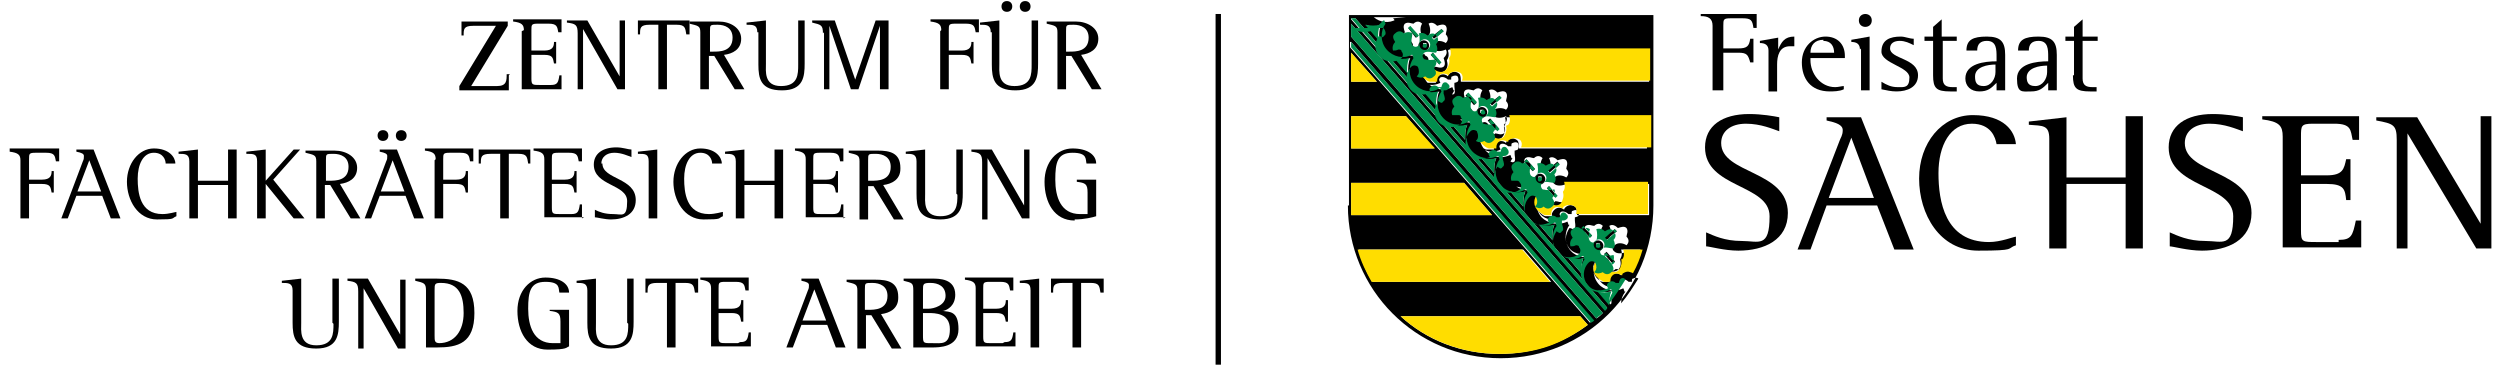 <svg xmlns="http://www.w3.org/2000/svg" id="Ebene_1" viewBox="0 0 232.4 34"><defs><style>      .st0 {        fill: none;      }      .st1 {        fill: #fd0;      }      .st2 {        fill: #008e4d;      }    </style></defs><path class="st0" d="M41,26.3c-.6,0-.6,0-.6.7v4.2c0,.5,0,.7.5.7,1.5,0,2.3-.8,2.3-2.8s-.4-2.8-2.1-2.8Z"></path><path class="st0" d="M86.3,29.1h-.5v2c0,.7,0,.8.8.8s1.6-.3,1.6-1.3-1.4-1.5-2-1.5Z"></path><path class="st0" d="M87.9,27.5c0-1-.6-1.2-1.4-1.2s-.7,0-.7.7v1.7h.5c.5,0,1.6,0,1.6-1.2Z"></path><polygon class="st0" points="35.4 17.8 37.5 17.8 36.5 14.9 35.4 17.8"></polygon><path class="st0" d="M82.8,15.5c0-.9-.7-1.2-1.4-1.2s-.7,0-.7.6v1.9h.3c.7,0,1.8,0,1.8-1.3Z"></path><path class="st0" d="M82.5,27.5c0-.9-.7-1.2-1.4-1.2s-.7,0-.7.6v1.9h.3c.7,0,1.8,0,1.8-1.3Z"></path><polygon class="st0" points="74.6 29.8 76.8 29.8 75.7 26.9 74.6 29.8"></polygon><path class="st0" d="M183.6,7.2c0,.5.3.9.8.9s1.1-.8,1.1-1.3v-.6c-.7,0-1.9.2-1.9,1.1Z"></path><path class="st0" d="M170.6,5c0-.6-.4-1.1-1-1.1s-1.1.5-1.2,1.2h2.2Z"></path><path class="st0" d="M68.1,3.5c0-.9-.7-1.2-1.4-1.2s-.7,0-.7.6v1.9h.3c.7,0,1.8,0,1.8-1.3Z"></path><path class="st0" d="M101.2,3.5c0-.9-.7-1.2-1.4-1.2s-.7,0-.7.6v1.9h.3c.7,0,1.8,0,1.8-1.3Z"></path><polygon class="st0" points="7.2 17.8 9.4 17.8 8.3 14.9 7.2 17.8"></polygon><path class="st0" d="M32.3,15.5c0-.9-.7-1.2-1.4-1.2s-.7,0-.7.6v1.9h.3c.7,0,1.8,0,1.8-1.3Z"></path><polygon class="st0" points="170 18.4 174.3 18.4 172.2 12.8 170 18.4"></polygon><path class="st0" d="M190.4,6.7v-.6c-.7,0-1.9.2-1.9,1.1s.3.9.8.9,1.1-.8,1.1-1.3Z"></path><path d="M159.2,2.5v5.9h1v-3.5h1.4c.8,0,.9.2,1.1.9h.3v-2.2h-.3c-.1.7-.3.9-1.1.9h-1.4v-2.1c0-.6,0-.7.7-.7h1.1c.8,0,.9.2,1,.9h.3v-1.3h-5.2v.2c.7,0,1.1.2,1.1.9Z"></path><path d="M165.3,4.7h0v-1.2l-1.7.3v.2c.5,0,.8.2.8.7v3.8h.8v-2.5c0-.8.2-1.7,1.2-1.7s.2,0,.4,0v-.9s0,0,0,0c-.9,0-1.2.5-1.5,1.2Z"></path><path d="M170,8.5c.4,0,1,0,1.4-.2v-.3c-.2,0-.5.1-.8.1-1.4,0-2.3-1.3-2.3-2.5v-.2h3.2v-.2c0-1.1-.7-1.8-1.8-1.8s-2.2.9-2.2,2.4.8,2.7,2.6,2.7ZM169.5,3.8c.7,0,1,.5,1,1.1h0c0,0-2.2,0-2.2,0,0-.7.4-1.2,1.2-1.2Z"></path><path d="M173,4.5v3.9h.8V3.4l-1.7.3v.2c.5,0,.8.2.8.7Z"></path><path d="M175.7,4.5c0-.5.4-.7.9-.7s.9.2,1.3.4v-.6c-.4,0-.8-.2-1.2-.2-1,0-1.8.3-1.8,1.4s2.6,1.4,2.6,2.4-.5.9-1.1.9-1-.2-1.5-.5v.7c.5.1.9.2,1.4.2,1,0,2-.4,2-1.5,0-1.6-2.6-1.5-2.6-2.5Z"></path><path d="M179.7,7c0,1.2.3,1.5,1.6,1.5s.4,0,.6,0v-.4c-.1,0-.3,0-.4,0-.6,0-.9-.2-.9-.8v-3.5h1.3v-.4h-1.4v-1.6l-.8.7v.9h-.8v.4h.8v3.2Z"></path><path d="M182.7,7.3c0,.7.5,1.2,1.3,1.2s1.1-.3,1.6-.8v.7h.8v-3.3c0-1.2-.4-1.7-1.7-1.7s-1.9.3-1.9,1.3h1c0-.6.3-.9.9-.9.9,0,.9.8.9,1.5v.4c-1.1,0-2.9.2-2.9,1.6ZM185.5,6.7c0,.6-.4,1.3-1.1,1.3s-.8-.4-.8-.9c0-.9,1.2-1.1,1.9-1.1v.6Z"></path><path d="M190.4,7.7v.7h.8v-3.3c0-1.2-.4-1.7-1.7-1.7s-1.9.3-1.9,1.3h1c0-.6.3-.9.9-.9.9,0,.9.8.9,1.5v.4c-1.1,0-2.9.2-2.9,1.6s.5,1.2,1.3,1.2,1.1-.3,1.6-.8ZM188.4,7.2c0-.9,1.2-1.1,1.9-1.1v.6c0,.6-.4,1.3-1.1,1.3s-.8-.4-.8-.9Z"></path><path d="M192.7,7c0,1.2.3,1.5,1.6,1.5s.4,0,.6,0v-.4c-.1,0-.3,0-.4,0-.6,0-.9-.2-.9-.8v-3.5h1.4v-.4h-1.4v-1.6l-.8.7v.9h-.8v.4h.8v3.2Z"></path><path d="M160,13.3c0-1.1.9-1.8,2.3-1.8s2.5.5,3.1.7v-1.3c-.5-.1-1.6-.3-2.8-.3-2.5,0-4.1,1.1-4.1,3.1,0,3.8,6,3.4,6,6.4s-1,2.3-2.6,2.3-2.6-.5-3.3-.8v1.3c.3,0,1.7.4,3,.4,2.4,0,4.6-1,4.6-3.5,0-4-6.2-3.6-6.2-6.5Z"></path><path d="M169.8,10.9v.3c.9.2,1.5.4,1.5.9s-.2.7-.3,1l-3.9,10.1h1.2l1.5-4.1h4.7l1.6,4.1h1.8l-4.9-12.3h-3.2ZM170,18.4l2.1-5.6,2.1,5.6h-4.3Z"></path><path d="M183.3,11.5c1.8,0,2.2,1.3,2.3,1.9h1.8c-.1-1.2-1.1-2.7-4-2.7s-5,2.6-5,5.9,1.9,6.7,5.5,6.7,2.6-.2,3.5-.5v-.8c-.2,0-1.4.5-2.5.5-4.1,0-4.7-3.8-4.7-6.4s1.1-4.6,3.1-4.6Z"></path><path d="M197.6,16.5h-5.5v-5.6l-3.5.4v.3c1.3.1,1.9,0,1.9,1.3v10.2h1.6v-6h5.5v6h1.6v-12.3h-1.6v5.6Z"></path><path d="M203.1,13.3c0-1.1.9-1.8,2.3-1.8s2.5.5,3.1.7v-1.3c-.5-.1-1.6-.3-2.8-.3-2.5,0-4.1,1.1-4.1,3.1,0,3.8,6,3.4,6,6.4s-1,2.3-2.6,2.3-2.6-.5-3.3-.8v1.3c.3,0,1.7.4,3,.4,2.4,0,4.6-1,4.6-3.5,0-4-6.2-3.6-6.2-6.5Z"></path><path d="M217.4,22.5h-2c-1.4,0-1.5,0-1.5-1.1v-4.3h2.4c1.6,0,1.7.5,1.8,1.5h.4v-3.8h-.4c-.2.9-.3,1.5-1.8,1.5h-2.4v-3.6c0-1,0-1.2,1.1-1.2h2c1.6,0,1.5.6,1.7,1.5h.6v-2.2h-9v.3c1.6.2,1.9.6,1.9,1.6v10.3h7.3v-2.5c.1,0-.5,0-.5,0-.3,1.4-.4,1.8-1.6,1.8Z"></path><path d="M230.6,10.9v9.9h0l-5.9-9.9h-3.8v.3c1.6.3,1.9.4,1.9,1.8v10.1h1v-10.7h0l6.4,10.7h1.4v-12.3h-1Z"></path><path d="M173.4,2.5c.3,0,.6-.2.6-.6s-.3-.6-.6-.6-.6.2-.6.6.3.6.6.6Z"></path><path d="M125.3,19.1c0,7.8,6.3,14.2,14.2,14.2s14.2-6.3,14.2-14.2V1.4h-28.3v17.7ZM127.6,26.2c-.6-.9-1-1.9-1.3-3h15.3l2.6,3h-16.6ZM139.4,32.9c-3.6,0-6.8-1.3-9.2-3.5h16.7l.7.8c-2.3,1.7-5.1,2.7-8.2,2.7ZM149.7,28.3h0c0,0-1.1-1.3-1.1-1.3.4.2.9.2,1.4,0-.2.4-.2.8-.2,1.2ZM151.7,25.4c-.3-.3-.7-.3-.9,0,0,0-.1.1-.1.2-.2-.2-.6-.3-.9,0-.2.2-.3.4-.2.6,0,0,0,0,0,0h-.6c-.2,0-.4-.2-.6-.4-.4-.5-.4-1.2,0-1.6,0,0,.2,0,.2,0,0,0,0,0,0,.1,0,.2-.1.4-.3.5h0c.3.4.8.5,1.1.3.3.2.7.2,1,0,.3-.3.3-.6.2-1,.2-.3.2-.6.1-.9h1.8c-.2.8-.5,1.5-.9,2.2ZM153.3,19.1c0,.3,0,.6,0,.9h-6.7c0-.2,0-.5-.1-.7-.3-.3-.7-.3-1,0,0,0-.1.1-.1.2-.2-.2-.6-.3-.9,0-.2.2-.3.4-.2.6,0,0,0,0,0,0h-.6c-.2,0-.4-.2-.6-.4-.4-.5-.4-1.2,0-1.6,0,0,.2,0,.2,0,0,0,0,0,0,.1,0,.2-.1.4-.3.5h0c.3.4.8.5,1.2.3.3.2.7.2,1,0,.3-.3.3-.6.2-1,.2-.3.2-.6.1-.9h7.8v2.1ZM153.3,13.8h-12.1c0-.2,0-.5-.1-.7-.3-.3-.7-.3-1,0,0,0-.1.1-.1.2-.2-.2-.6-.3-.9,0-.2.2-.3.4-.2.6,0,0,0,0,0,0h-.7c-.2,0-.4-.2-.6-.4-.4-.5-.4-1.2,0-1.6,0,0,.2,0,.2,0,0,0,0,0,0,.1,0,.2-.1.4-.3.5h0c.3.4.8.5,1.1.3.3.2.7.2,1,0,.3-.3.3-.6.2-1,.2-.3.2-.6.1-.9h13.2v3ZM134.7,4.6h18.6v3h-17.5c0-.2,0-.5-.1-.7-.3-.3-.7-.3-1,0,0,0-.1.1-.1.2-.2-.2-.6-.3-.9,0-.2.2-.3.4-.2.6,0,0,0,0,0,0h-.7c-.2,0-.4-.2-.6-.4-.4-.5-.4-1.2,0-1.6,0,0,.2,0,.2,0,0,0,0,0,0,.1,0,.2-.1.4-.3.5h0c.3.4.8.5,1.2.3.3.2.7.2,1,0,.3-.3.3-.6.2-1,.2-.3.2-.6.1-.9ZM129.5,1.7c.3.3.3.6.1.7-.2.2-.3,0-.5,0-.4.6-.5,1.3,0,1.9.5.6,1.5.7,2.1.2.2-.2.2-.4,0-.6,0-.1-.2-.2-.3-.2-.2,0-.3,0-.5.1-.2-.3,0-.6.2-.8-.1-.3-.2-.6,0-.8.3-.2.6,0,.8,0,.2-.2.5-.3.8,0-.2.3-.2.8,0,1.1.1.2.4.3.6,0,.2-.2.2-.7,0-1.1.3-.2.6,0,.8.2.3-.1.6-.2.8,0,.2.3,0,.6,0,.8.2.2.3.5,0,.8-.3-.2-.8-.3-1.1,0-.2.1-.3.4,0,.6.2.2.7.2,1.1,0,.2.3,0,.6-.2.8.1.3.2.6,0,.8-.3.2-.6,0-.8,0-.2.2-.5.3-.8,0,0-.1.1-.3.2-.5,0-.1,0-.3-.1-.4-.2-.2-.4-.2-.6,0-.6.5-.6,1.5-.1,2.1.5.6,1.3.6,1.9.3-.1-.2-.2-.3,0-.5.2-.1.5,0,.7.2h.3c0-.2,0-.3.1-.3.2-.1.4-.1.5,0,.1.2.1.4,0,.5,0,0-.2.1-.3.1v.3c0,.2.1.5,0,.7-.2.2-.3,0-.5,0-.4.6-.5,1.3,0,1.9.5.6,1.5.7,2.1.2.2-.2.2-.4,0-.6,0-.1-.2-.2-.3-.2s-.3,0-.5,0c-.2-.3,0-.6.2-.8-.1-.3-.2-.6,0-.8.3-.2.6,0,.8,0,.2-.2.5-.3.8,0-.2.3-.3.8,0,1.1.1.2.4.3.6,0,.2-.2.2-.7,0-1.1.3-.2.6,0,.8.2.3-.1.6-.2.8,0,.2.3,0,.6,0,.8.2.2.3.5,0,.8-.3-.2-.8-.2-1.1,0-.2.1-.3.4,0,.6.2.2.7.2,1.1,0,.2.3,0,.6-.2.8.1.3.2.6,0,.8-.3.2-.6,0-.8,0-.2.2-.5.3-.8,0,0-.1.1-.3.2-.5,0-.1,0-.3-.1-.4-.2-.2-.4-.2-.6,0-.6.5-.6,1.5-.1,2.1.5.6,1.3.6,1.9.3-.1-.2-.2-.3,0-.5.2-.1.5,0,.7.2h.3c0-.2,0-.3.1-.3.2-.1.4-.1.5,0,.1.2.1.4,0,.6,0,0-.2.1-.3.1v.3c0,.2.1.5,0,.7-.2.2-.3,0-.5,0-.4.6-.5,1.3,0,1.9.5.6,1.5.7,2.1.2.2-.2.2-.4,0-.6,0-.1-.2-.2-.3-.2-.2,0-.3,0-.5,0-.2-.3,0-.6.2-.8-.1-.3-.2-.6,0-.8.3-.2.6,0,.8,0,.2-.2.5-.3.8,0-.2.3-.3.8,0,1.1.1.2.4.3.6,0,.2-.2.2-.7,0-1.1.3-.2.6,0,.8.2.3-.1.6-.2.8,0,.2.3,0,.6,0,.8.2.2.3.5,0,.8-.3-.2-.8-.3-1.1,0-.2.1-.3.4,0,.6.2.2.7.2,1.1,0,.2.3,0,.6-.2.8.1.3.2.6,0,.8-.3.2-.6,0-.8,0-.2.2-.5.3-.8,0,0-.1.1-.3.2-.5,0-.1,0-.3-.1-.4-.2-.2-.4-.2-.6,0-.6.5-.6,1.5-.1,2.1.5.6,1.3.6,1.9.3-.1-.2-.2-.3,0-.5.2-.1.5,0,.7.2h.3c0-.2,0-.3.1-.3.2-.1.4-.1.5,0,.1.2.1.4,0,.5,0,0-.2.1-.3.1v.3c0,.2.1.5,0,.7-.2.2-.3,0-.5,0-.4.6-.5,1.3,0,1.9.5.6,1.5.7,2.1.2.2-.2.2-.4,0-.6,0,0-.2-.2-.3-.2-.2,0-.3,0-.5.1-.2-.3,0-.6.2-.8-.1-.3-.2-.6,0-.8.3-.2.6,0,.8,0,.2-.2.5-.3.8,0-.2.3-.3.8,0,1.1.1.2.4.3.6,0,.2-.2.2-.7,0-1.1.3-.2.6,0,.8.2.3-.1.6-.2.8,0,.2.3,0,.6,0,.8.2.2.3.5,0,.8-.3-.2-.8-.3-1.1,0-.2.1-.3.4,0,.6.2.2.7.2,1.1,0,.2.3,0,.6-.2.8.1.3.2.6,0,.8-.3.2-.6,0-.8,0-.2.2-.5.3-.8,0,0-.1.1-.3.2-.5,0-.1,0-.3-.1-.4-.2-.2-.4-.2-.6,0-.6.5-.6,1.5-.1,2.1.5.6,1.3.6,1.9.3-.1-.2-.2-.3,0-.5.2-.1.5,0,.7.2h.3c0-.2,0-.3.1-.3.2-.1.4-.1.5,0,0,0,0,0,0,0-.5.8-1,1.6-1.6,2.3,0-.4.1-.7.4-1.1h-.1c0-.1-.1-.3-.1-.3-.8.4-1.8.2-2.3-.4-.6-.7-.6-1.7-.1-2.4h-.1c0-.1-.1-.3-.1-.3-.8.4-1.8.2-2.3-.4-.6-.7-.6-1.7-.1-2.4h-.1c0-.1-.1-.3-.1-.3-.8.4-1.8.2-2.4-.4-.6-.7-.6-1.7-.1-2.4h-.1c0-.1-.1-.3-.1-.3-.8.4-1.8.2-2.3-.4-.6-.7-.6-1.7-.1-2.4h-.1c0-.1-.1-.3-.1-.3-.8.4-1.8.2-2.4-.5-.6-.7-.6-1.7-.1-2.4h-.1c0-.1-.1-.3-.1-.3-.8.4-1.8.2-2.4-.4-.6-.7-.6-1.7-.1-2.4h-.1c0-.1-.1-.3-.1-.3-.8.4-1.8.2-2.3-.4-.6-.7-.6-1.7-.1-2.4h-.1c0-.1-.1-.3-.1-.3-.8.4-1.8.2-2.3-.5-.6-.7-.6-1.7-.1-2.4h-.1c0-.1-.1-.3-.1-.3-.7.4-1.5.3-2.1-.2h3ZM147,25.4l-1.2-1.4c.4.2.9.2,1.4,0-.2.4-.2.9-.2,1.4ZM144.3,22.3l-1.2-1.4c.4.2.9.2,1.4,0-.2.4-.2.9-.2,1.4ZM141.6,19.2l-1.2-1.4c.4.2.9.2,1.4,0-.2.4-.2.9-.2,1.4ZM138.9,16.1l-1.2-1.4c.4.2.9.2,1.4,0-.2.4-.2.9-.2,1.4ZM136.2,13l-1.2-1.4c.4.2.9.2,1.4,0-.2.4-.2.9-.2,1.4ZM133.6,9.9l-1.2-1.4c.4.2.9.2,1.4,0-.2.4-.2.9-.2,1.4ZM130.9,6.8l-1.2-1.4c.4.2.9.2,1.4,0-.2.4-.2.9-.2,1.4ZM128.2,3.7l-1.2-1.4c.4.2.9.2,1.4,0-.2.4-.2.9-.2,1.4ZM125.6,1.7h.4l16.1,18.5,7.3,8.4c0,0-.2.2-.2.2L125.6,1.8h0ZM125.6,2.2l23.4,26.9c-.2.2-.4.4-.6.5L125.6,3.4v-1.2ZM125.6,3.9l22.5,25.9c0,0-.2.1-.3.2l-22.3-25.6v-.5ZM125.6,4.9l2.4,2.7h-2.4v-2.7ZM125.6,10.8h5.1l2.6,3h-7.7v-3ZM125.6,17h10.5l2.6,3h-13.1c0-.3,0-.6,0-.9v-2.1Z"></path><polygon points="134.2 2.9 134 2.7 133.1 3.4 133.3 3.6 134.2 2.9"></polygon><rect x="138.7" y="11" width=".3" height="1.2" transform="translate(26.4 93.9) rotate(-41)"></rect><path d="M143.5,17c.2-.2.2-.5,0-.7-.2-.2-.5-.2-.7,0-.2.2-.2.5,0,.7.2.2.5.2.7,0ZM143,16.4c.1,0,.3,0,.3,0,0,.1,0,.3,0,.3-.1,0-.2,0-.3,0,0-.1,0-.2,0-.3Z"></path><path d="M138.1,10.8c.2-.2.2-.5,0-.7-.2-.2-.5-.2-.7,0-.2.2-.2.5,0,.7.2.2.5.2.7,0ZM137.6,10.2c0,0,.2,0,.3,0,0,0,0,.3,0,.3,0,0-.2,0-.3,0,0-.1,0-.3,0-.3Z"></path><rect x="142" y="14.8" width=".3" height="1.2" transform="translate(24.8 97) rotate(-41)"></rect><polygon points="139.5 9.1 139.4 8.9 138.5 9.6 138.7 9.8 139.5 9.1"></polygon><polygon points="131.8 3.4 131.1 2.5 130.9 2.6 131.6 3.5 131.8 3.4"></polygon><path d="M132.7,4.6c.2-.2.2-.5,0-.7-.2-.2-.5-.2-.7,0-.2.2-.2.5,0,.7.2.2.5.2.7,0ZM132.3,4c0,0,.3,0,.3,0,0,.1,0,.2,0,.3,0,0-.3,0-.3,0,0,0,0-.2,0-.3Z"></path><rect x="136.6" y="8.6" width=".3" height="1.2" transform="translate(27.5 92) rotate(-41)"></rect><polygon points="133.9 5.8 133.2 4.9 133 5.1 133.8 6 133.9 5.8"></polygon><polygon points="144.7 18.2 144 17.3 143.8 17.5 144.5 18.3 144.7 18.2"></polygon><path d="M148.9,23.2c.2-.2.2-.5,0-.7-.2-.2-.5-.2-.7,0-.2.2-.2.5,0,.7.2.2.5.2.7,0ZM148.4,22.6c.1,0,.2,0,.3,0,0,.1,0,.2,0,.3,0,0-.2,0-.3,0,0,0,0-.3,0-.3Z"></path><polygon points="150.3 21.5 150.1 21.3 149.3 22 149.4 22.2 150.3 21.5"></polygon><polygon points="148 21.9 147.2 21.1 147 21.2 147.8 22.1 148 21.9"></polygon><rect x="149.5" y="23.4" width=".3" height="1.2" transform="translate(20.8 103.8) rotate(-40.9)"></rect><rect x="143.8" y="15.4" width="1.2" height=".3" transform="translate(24.8 97.9) rotate(-40.7)"></rect><path class="st1" d="M130.2,29.4c2.4,2.2,5.7,3.5,9.2,3.5s5.9-1,8.2-2.7l-.7-.8h-16.7Z"></path><path class="st1" d="M150.7,24.1c.1.3,0,.7-.2,1-.3.3-.7.2-1,0-.4.2-.9.1-1.1-.2h0c.2-.3.2-.4.3-.6,0,0,0,0,0-.1,0,0-.1,0-.2,0-.5.4-.5,1.2,0,1.6.2.2.4.3.6.4h.6s0,0,0,0c0-.2,0-.4.2-.6.3-.3.7-.1.9,0,0,0,0-.2.1-.2.3-.2.6-.2.9,0,.4-.7.7-1.5.9-2.2h-1.8c.1.3.1.7-.1.9Z"></path><path class="st1" d="M145.3,17.9c.1.3,0,.7-.2,1-.3.3-.7.2-1,0-.4.2-.9.1-1.2-.2h0c.2-.3.2-.4.3-.6,0,0,0,0,0-.1,0,0-.1,0-.2,0-.5.4-.5,1.2,0,1.6.2.2.4.3.6.4h.6s0,0,0,0c0-.2,0-.4.2-.6.3-.3.7-.1.9,0,0,0,0-.2.1-.2.3-.2.7-.2,1,0,.2.2.2.5.1.7h6.7c0-.3,0-.6,0-.9v-2.1h-7.8c.1.3.1.7-.1.9Z"></path><path class="st1" d="M141.5,23.2h-15.3c.3,1.1.8,2.1,1.3,3h16.6l-2.6-3Z"></path><path class="st1" d="M140,11.7c.1.3,0,.7-.2,1-.3.3-.7.2-1,0-.4.2-.9.1-1.1-.2h0c.2-.3.2-.4.3-.6,0,0,0,0,0-.1,0,0-.1,0-.2,0-.5.4-.5,1.2,0,1.6.2.2.3.3.6.4h.7s0,0,0,0c0-.2,0-.4.2-.6.3-.3.7-.1.9,0,0,0,0-.2.1-.2.3-.2.7-.2,1,0,.2.2.2.5.1.7h12.1v-3h-13.2c.1.3.1.7-.1.9Z"></path><polygon class="st1" points="125.6 4.9 125.6 7.6 128 7.6 125.6 4.9"></polygon><polygon class="st1" points="130.7 10.8 125.6 10.8 125.6 13.8 133.4 13.8 130.7 10.8"></polygon><path class="st1" d="M134.4,6.5c-.3.3-.7.2-1,0-.4.2-.9.1-1.2-.2h0c.2-.3.2-.4.3-.6,0,0,0,0,0-.1,0,0-.1,0-.2,0-.5.4-.5,1.2,0,1.6.2.2.3.3.6.4h.7s0,0,0,0c0-.2,0-.4.2-.6.3-.3.7-.1.9,0,0,0,0-.2.1-.2.3-.2.7-.2,1,0,.2.2.2.5.1.7h17.5v-3h-18.6c.1.3.1.7-.1.9.1.3,0,.7-.2,1Z"></path><path class="st1" d="M138.7,20l-2.6-3h-10.5v2.1c0,.3,0,.6,0,.9h13.1Z"></path><path class="st2" d="M138,10.6c.1,0,.1-.2,0-.3,0-.1-.2-.1-.3,0,0,0-.1.2,0,.3,0,0,.2.1.3,0Z"></path><path class="st2" d="M126.9,2.3l1.2,1.4c0-.5,0-1,.2-1.4-.4.1-.9.1-1.4,0Z"></path><path class="st2" d="M149.4,28.6l-7.3-8.4L126,1.7h-.4s23.6,27.2,23.6,27.2c0,0,.2-.2.2-.2Z"></path><path class="st2" d="M143.3,16.8c0,0,.1-.2,0-.3,0,0-.2-.1-.3,0,0,0-.1.2,0,.3,0,.1.2.1.3,0Z"></path><path class="st2" d="M149,29.1L125.6,2.2v1.2l22.8,26.2c.2-.2.4-.3.6-.5Z"></path><path class="st2" d="M145.8,24l1.2,1.4c0-.5,0-1,.2-1.4-.4.1-.9.1-1.4,0Z"></path><path class="st2" d="M148.2,29.8L125.6,3.9v.5l22.3,25.6c0,0,.2-.1.3-.2Z"></path><path class="st2" d="M132.3,8.5l1.2,1.4c0-.5,0-1,.2-1.4-.4.1-.9.1-1.4,0Z"></path><path class="st2" d="M140.4,17.8l1.2,1.4c0-.5,0-1,.2-1.4-.4.1-.9.1-1.4,0Z"></path><path class="st2" d="M128.6,1.9h.1c0,.1.1.3.1.3-.5.7-.5,1.7.1,2.4.6.7,1.6.9,2.3.5h.1c0,.1.1.3.1.3-.5.7-.5,1.7.1,2.4.6.7,1.6.9,2.3.4h.1c0,.1.1.3.1.3-.5.7-.5,1.7.1,2.4.6.7,1.6.9,2.4.4h.1c0,.1.1.3.1.3-.5.7-.5,1.7.1,2.4.6.7,1.6.9,2.4.5h.1c0,.1.1.3.1.3-.5.7-.5,1.7.1,2.4.6.7,1.6.9,2.3.4h.1c0,.1.1.3.1.3-.5.7-.5,1.7.1,2.4.6.7,1.6.9,2.4.4h.1c0,.1.1.3.1.3-.5.7-.5,1.7.1,2.4.6.7,1.6.9,2.3.4h.1c0,.1.1.3.1.3-.5.7-.5,1.7.1,2.4.6.7,1.6.9,2.3.4h.1c0,.1.1.3.1.3-.2.3-.3.7-.4,1.1.6-.7,1.1-1.5,1.6-2.3,0,0,0,0,0,0-.1-.2-.4-.2-.5,0,0,0-.1.2-.1.3h-.3c-.2-.2-.5-.2-.7,0-.2.2-.1.3,0,.5-.7.3-1.4.3-1.9-.3-.5-.6-.5-1.5.1-2.1.2-.2.5-.1.6,0,0,0,.1.2.1.4,0,.2,0,.3-.2.5.3.2.6.1.8,0,.2.2.5.3.8,0,.3-.2.2-.5,0-.8.2-.2.3-.5.2-.8-.3.1-.8.1-1.1,0-.2-.2-.2-.4,0-.6.3-.2.8,0,1.1,0,.2-.3.1-.6,0-.8.2-.2.3-.5,0-.8-.2-.3-.5-.2-.8,0-.2-.2-.5-.3-.8-.2.1.3.1.8,0,1.1-.2.2-.4.2-.6,0-.2-.3-.1-.8,0-1.1-.3-.2-.6-.1-.8,0-.2-.2-.5-.3-.8,0-.3.2-.2.5,0,.8-.2.2-.3.5-.2.8.2,0,.3,0,.5-.1.1,0,.3,0,.3.2.2.2.1.5,0,.6-.6.5-1.6.4-2.1-.2-.5-.6-.4-1.3,0-1.9.2.1.3.3.5,0,.2-.1.1-.4,0-.7v-.3c.2,0,.3,0,.4-.1.2-.1.2-.4,0-.5-.1-.2-.4-.2-.5,0,0,0-.1.2-.1.3h-.3c-.2-.2-.5-.2-.7,0-.2.2-.1.3,0,.5-.7.3-1.4.3-1.9-.3-.5-.6-.5-1.5.1-2.1.2-.2.5-.1.6,0,0,.1.1.2.1.4,0,.2,0,.3-.2.5.3.2.6.2.8,0,.2.2.5.3.8,0,.3-.2.2-.5,0-.8.2-.2.3-.5.2-.8-.3.1-.8.1-1.1,0-.2-.2-.2-.5,0-.6.3-.2.8,0,1.1,0,.2-.3.1-.6,0-.8.2-.2.3-.5,0-.8-.2-.3-.5-.2-.8,0-.2-.2-.5-.3-.8-.2.1.3.1.8,0,1.1-.2.2-.4.2-.6,0-.2-.3,0-.8,0-1.1-.3-.2-.6-.1-.8,0-.2-.2-.5-.3-.8,0-.3.2-.2.5,0,.8-.2.2-.3.5-.2.8.1,0,.3,0,.5,0,.1,0,.2,0,.3.2.2.2.1.5,0,.6-.6.5-1.6.4-2.1-.2-.5-.6-.4-1.3,0-1.9.2.1.3.3.5,0,.2-.1.1-.4,0-.7v-.3c.2,0,.3,0,.4-.1.2-.1.2-.4,0-.6-.1-.2-.4-.2-.5,0,0,0-.1.2-.1.3h-.3c-.2-.2-.5-.2-.7,0-.2.2-.1.3,0,.5-.7.3-1.4.3-1.9-.3-.5-.6-.5-1.5.1-2.1.2-.2.5-.1.6,0,0,.1.1.2.1.4,0,.2,0,.3-.2.5.3.2.6.1.8,0,.2.2.5.3.8,0,.3-.2.2-.5,0-.8.2-.2.3-.5.2-.8-.3.1-.8.1-1.1,0-.2-.2-.2-.4,0-.6.3-.2.8,0,1.1,0,.2-.3.1-.6,0-.8.2-.2.3-.5,0-.8-.2-.3-.5-.2-.8,0-.2-.2-.5-.3-.8-.2.1.3.1.8,0,1.1-.2.2-.4.2-.6,0-.2-.3,0-.8,0-1.1-.3-.2-.6-.1-.8,0-.2-.2-.5-.3-.8,0-.3.2-.2.5,0,.8-.2.2-.3.5-.2.8.2,0,.3,0,.5,0s.3,0,.3.2c.2.2.1.5,0,.6-.6.5-1.6.4-2.1-.2-.5-.6-.4-1.3,0-1.9.2.1.3.3.5,0,.2-.1.1-.4,0-.7v-.3c.2,0,.3,0,.4-.1.2-.1.2-.4,0-.5-.1-.2-.4-.2-.5,0,0,0-.1.2-.1.3h-.3c-.2-.2-.5-.2-.7,0-.2.2-.1.3,0,.5-.7.3-1.4.3-1.9-.3-.5-.6-.5-1.5.1-2.1.2-.2.5-.1.6,0,0,0,.1.2.1.4,0,.2,0,.3-.2.5.3.2.6.1.8,0,.2.2.5.3.8,0,.3-.2.2-.5,0-.8.2-.2.3-.5.2-.8-.3.1-.8.1-1.1,0-.2-.2-.2-.4,0-.6.3-.2.8,0,1.1,0,.2-.3.1-.6,0-.8.2-.2.3-.5,0-.8-.2-.3-.5-.2-.8,0-.2-.2-.5-.3-.8-.2.1.3.1.8,0,1.1-.2.2-.4.2-.6,0-.2-.3,0-.8,0-1.1-.3-.2-.6-.1-.8,0-.2-.2-.5-.3-.8,0-.3.2-.2.5,0,.8-.2.2-.3.5-.2.8.2,0,.3,0,.5-.1.1,0,.3,0,.3.2.2.2.1.5,0,.6-.6.5-1.6.4-2.1-.2-.5-.6-.4-1.3,0-1.9.2.1.3.3.5,0,.2-.1.1-.5-.1-.7h-3c.6.4,1.4.5,2.1.2ZM150.1,21.3l.2.2-.9.8-.2-.2.9-.8ZM149.3,23.5l.8.9-.2.2-.8-.9.2-.2ZM148.3,22.4c.2-.2.5-.2.7,0,.2.2.2.5,0,.7-.2.2-.5.2-.7,0-.2-.2-.2-.5,0-.7ZM147,21.2l.2-.2.8.9-.2.2-.8-.9ZM144.8,15.1l.2.2-.9.8-.2-.2.9-.8ZM144,17.3l.8.9-.2.2-.8-.9.2-.2ZM142.9,16.2c.2-.2.5-.2.7,0,.2.2.2.5,0,.7-.2.2-.5.2-.7,0-.2-.2-.2-.5,0-.7ZM141.7,15l.2-.2.8.9-.2.2-.8-.9ZM139.4,8.9l.2.2-.9.8-.2-.2.9-.8ZM138.6,11.1l.8.9-.2.2-.8-.9.2-.2ZM137.5,10c.2-.2.5-.2.7,0,.2.2.2.5,0,.7-.2.2-.5.2-.7,0-.2-.2-.2-.5,0-.7ZM136.3,8.8l.2-.2.8.9-.2.2-.8-.9ZM134,2.7l.2.2-.9.8-.2-.2.9-.8ZM133.2,4.9l.8.9-.2.2-.8-.9.2-.2ZM132.1,3.8c.2-.2.5-.2.7,0,.2.2.2.5,0,.7-.2.2-.5.2-.7,0-.2-.2-.2-.5,0-.7ZM130.9,2.6l.2-.2.8.9-.2.2-.8-.9Z"></path><path class="st2" d="M132.6,4.4c0,0,.1-.2,0-.3,0,0-.2-.1-.3,0,0,0-.1.2,0,.3,0,0,.2.1.3,0Z"></path><path class="st2" d="M148.5,27.1l1.1,1.3h0c0-.5,0-.9.2-1.3-.4.1-.9.1-1.4,0Z"></path><path class="st2" d="M137.7,14.7l1.2,1.4c0-.5,0-1,.2-1.4-.4.1-.9.1-1.4,0Z"></path><path class="st2" d="M135,11.6l1.2,1.4c0-.5,0-1,.2-1.4-.4.1-.9.1-1.4,0Z"></path><path class="st2" d="M148.7,23c.1,0,.1-.2,0-.3,0-.1-.2-.1-.3,0,0,0-.1.2,0,.3,0,0,.2.1.3,0Z"></path><path class="st2" d="M129.6,5.4l1.2,1.4c0-.5,0-1,.2-1.4-.4.1-.9.1-1.4,0Z"></path><path class="st2" d="M143.1,20.9l1.2,1.4c0-.5,0-1,.2-1.4-.4.1-.9.1-1.4,0Z"></path><rect x="113" y="1.3" width=".5" height="32.6"></rect><path d="M47.4,6.9h-.3c0,.6,0,1.1-.9,1.1h-2.4l3.4-5.6v-.4h-4.3v1.3c0,0,.2,0,.2,0,0-.6,0-.9.9-.9h2.1l-3.4,5.6v.4h4.6v-1.4Z"></path><path d="M48.5,2.9v5.4h3.7v-1.3c0,0-.2,0-.2,0-.1.7-.2.9-.8.9h-1c-.7,0-.8,0-.8-.6v-2.2h1.2c.8,0,.8.3.9.8h.2v-2h-.2c0,.4-.1.8-.9.8h-1.2v-1.9c0-.5,0-.6.6-.6h1c.8,0,.8.3.9.8h.3v-1.2h-4.5v.2c.8.1,1,.3,1,.8Z"></path><path d="M53.7,3v5.3h.5V2.7h0l3.2,5.6h.7V1.9h-.5v5.2h0l-3-5.2h-1.9v.2c.8.1,1,.2,1,1Z"></path><path d="M60.3,2.3h.9v6h.8V2.3h.9c.8,0,.8.3.9.9h.3v-1.3h-4.8v1.3s.2,0,.2,0c0-.6,0-.9.9-.9Z"></path><path d="M65.1,2.9v5.4h.8v-3.1h.5l1.9,3.1h.9l-1.9-3.2c.8-.1,1.6-.5,1.6-1.5s-1-1.6-2.1-1.6h-2.7v.2c.8.2,1,.2,1,.8ZM66,2.9c0-.6,0-.6.7-.6s1.4.3,1.4,1.2c0,1.3-1.2,1.3-1.8,1.3h-.3v-1.9Z"></path><path d="M70.5,3v3c0,1.3.2,2.4,2.2,2.4s2.1-1.3,2.1-2.5V1.9h-.6v4.1c0,.9,0,2-1.6,2s-1.4-1.4-1.4-2.1V1.9l-1.8.2v.2c.6,0,1,0,1,.7Z"></path><path d="M76.6,3v5.3h.5V2.4h0l2,5.9h.7l2-5.9h0v5.9h.8V1.9h-1.2l-1.9,5.5h0l-1.9-5.5h-2.1v.2c.8.2,1,.2,1,1Z"></path><path d="M87.4,2.9v5.4h.8v-3.2h1.2c.8,0,.8.3.9.8h.2v-2h-.2c0,.4-.1.8-.9.8h-1.2v-1.9c0-.5,0-.6.6-.6h1c.8,0,.8.3.9.8h.3v-1.2h-4.5v.2c.8.1,1,.3,1,.8Z"></path><path d="M95.3,1.1c.3,0,.5-.2.5-.5s-.2-.5-.5-.5-.5.2-.5.5.2.5.5.5Z"></path><path d="M93.6,1.1c.3,0,.5-.2.5-.5s-.2-.5-.5-.5-.5.2-.5.5.2.5.5.5Z"></path><path d="M92.2,3v3c0,1.3.2,2.4,2.2,2.4s2.1-1.3,2.1-2.5V1.9h-.6v4.1c0,.9,0,2-1.6,2s-1.4-1.4-1.4-2.1V1.9l-1.8.2v.2c.6,0,1,0,1,.7Z"></path><path d="M98.3,2.9v5.4h.8v-3.1h.5l1.9,3.1h.9l-1.9-3.2c.8-.1,1.6-.5,1.6-1.5s-1-1.6-2.1-1.6h-2.7v.2c.8.2,1,.2,1,.8ZM99.1,2.9c0-.6,0-.6.7-.6s1.4.3,1.4,1.2c0,1.3-1.2,1.3-1.8,1.3h-.3v-1.9Z"></path><path d="M.9,13.9v.2c.8.1,1,.3,1,.8v5.4h.8v-3.2h1.2c.8,0,.8.3.9.8h.2v-2h-.2c0,.4-.1.8-.9.8h-1.2v-1.9c0-.5,0-.6.6-.6h1c.8,0,.8.3.9.8h.3v-1.2H.9Z"></path><path d="M7.1,13.9v.2c.5.1.7.2.7.4s0,.3-.1.5l-2,5.3h.6l.8-2.1h2.4l.8,2.1h.9l-2.5-6.4h-1.6ZM7.2,17.8l1.1-2.9,1.1,2.9h-2.2Z"></path><path d="M14.3,14.2c.9,0,1.1.7,1.1,1h.9c0-.6-.6-1.4-2-1.4s-2.5,1.4-2.5,3.1,1,3.5,2.8,3.5,1.3-.1,1.8-.3v-.4c-.1,0-.7.2-1.3.2-2.1,0-2.3-2-2.3-3.3s.5-2.4,1.5-2.4Z"></path><path d="M21.2,16.8h-2.8v-2.9l-1.8.2v.2c.6,0,1,0,1,.7v5.3h.8v-3.1h2.8v3.1h.8v-6.4h-.8v2.9Z"></path><path d="M28.3,20.3l-2.9-3.6,2.5-2.8h-.6l-2.6,2.9v-2.9l-1.8.2v.2c.7,0,1,0,1,.7v5.3h.8v-3.2h0l2.6,3.2h1Z"></path><path d="M29.4,14.9v5.4h.8v-3.1h.5l1.9,3.1h.9l-1.9-3.2c.8-.1,1.6-.5,1.6-1.5s-1-1.6-2.1-1.6h-2.7v.2c.8.2,1,.2,1,.8ZM30.3,14.9c0-.6,0-.6.7-.6s1.4.3,1.4,1.2c0,1.3-1.2,1.3-1.8,1.3h-.3v-1.9Z"></path><path d="M35.6,13.1c.3,0,.5-.2.5-.5s-.2-.5-.5-.5-.5.2-.5.5.2.5.5.5Z"></path><path d="M36.9,13.9h-1.6v.2c.5.1.7.2.7.4s0,.3-.1.5l-2,5.3h.6l.8-2.1h2.4l.8,2.1h.9l-2.5-6.4ZM35.4,17.8l1.1-2.9,1.1,2.9h-2.2Z"></path><path d="M37.3,13.1c.3,0,.5-.2.5-.5s-.2-.5-.5-.5-.5.2-.5.5.2.5.5.5Z"></path><path d="M40.4,14.9v5.4h.8v-3.2h1.2c.8,0,.8.3.9.8h.2v-2h-.2c0,.4-.1.8-.9.8h-1.2v-1.9c0-.5,0-.6.6-.6h1c.8,0,.8.3.9.8h.3v-1.2h-4.5v.2c.8.1,1,.3,1,.8Z"></path><path d="M49,15.2h.3v-1.3h-4.8v1.3s.2,0,.2,0c0-.6,0-.9.9-.9h.9v6h.8v-6h.9c.8,0,.8.3.9.9Z"></path><path d="M54.1,20.3v-1.3c0,0-.2,0-.2,0-.1.7-.2.9-.8.9h-1c-.7,0-.8,0-.8-.6v-2.2h1.2c.8,0,.8.3.9.8h.2v-2h-.2c0,.4-.1.8-.9.8h-1.2v-1.9c0-.5,0-.6.6-.6h1c.8,0,.8.3.9.8h.3v-1.2h-4.5v.2c.8.1,1,.3,1,.8v5.4h3.7Z"></path><path d="M55.9,15.2c0-.6.5-1,1.2-1s1.3.3,1.6.4v-.7c-.3,0-.8-.2-1.4-.2-1.3,0-2.1.6-2.1,1.6,0,2,3.1,1.8,3.1,3.4s-.5,1.2-1.3,1.2-1.3-.2-1.7-.4v.7c.2,0,.9.2,1.5.2,1.2,0,2.3-.5,2.3-1.8,0-2.1-3.1-1.9-3.1-3.4Z"></path><path d="M60.3,15v5.3h.8v-6.4l-1.8.2v.2c.7,0,1,0,1,.7Z"></path><path d="M65.1,14.2c.9,0,1.1.7,1.1,1h.9c0-.6-.6-1.4-2-1.4s-2.5,1.4-2.5,3.1,1,3.5,2.8,3.5,1.3-.1,1.8-.3v-.4c-.1,0-.7.2-1.3.2-2.1,0-2.3-2-2.3-3.3s.5-2.4,1.5-2.4Z"></path><path d="M72,16.8h-2.8v-2.9l-1.8.2v.2c.6,0,1,0,1,.7v5.3h.8v-3.1h2.8v3.1h.8v-6.4h-.8v2.9Z"></path><path d="M78.4,20.3v-1.3c0,0-.2,0-.2,0-.1.7-.2.9-.8.9h-1c-.7,0-.8,0-.8-.6v-2.2h1.2c.8,0,.8.3.9.8h.2v-2h-.2c0,.4-.1.8-.9.8h-1.2v-1.9c0-.5,0-.6.6-.6h1c.8,0,.8.3.9.8h.3v-1.2h-4.5v.2c.8.1,1,.3,1,.8v5.4h3.7Z"></path><path d="M83.7,15.6c0-1.4-1-1.6-2.1-1.6h-2.7v.2c.8.2,1,.2,1,.8v5.4h.8v-3.1h.5l1.9,3.1h.9l-1.9-3.2c.8-.1,1.6-.5,1.6-1.5ZM81,16.8h-.3v-1.9c0-.6,0-.6.7-.6s1.4.3,1.4,1.2c0,1.3-1.2,1.3-1.8,1.3Z"></path><path d="M89,18.1c0,.9,0,2-1.6,2s-1.4-1.4-1.4-2.1v-4.1l-1.8.2v.2c.6,0,1,0,1,.7v3c0,1.3.2,2.4,2.2,2.4s2.1-1.3,2.1-2.5v-4h-.6v4.1Z"></path><path d="M91.8,20.3v-5.6h0l3.2,5.6h.7v-6.4h-.5v5.2h0l-3-5.2h-1.9v.2c.8.1,1,.2,1,1v5.3h.5Z"></path><path d="M99.9,20.4c.9,0,1.7-.2,2-.3v-3.4h-1.8v.2c.8.1,1,.2,1,1v2c-.3,0-.4,0-.7,0-1.8,0-2.3-1.6-2.3-3.2s.2-2.5,1.6-2.5,1.2.6,1.3,1h.9c0-.8-.8-1.4-2.2-1.4s-2.6,1.2-2.6,3.1.9,3.6,2.8,3.6Z"></path><path d="M31,30.1c0,.9,0,2-1.6,2s-1.4-1.4-1.4-2.1v-4.1l-1.8.2v.2c.6,0,1,0,1,.7v3c0,1.3.2,2.4,2.2,2.4s2.1-1.3,2.1-2.5v-4h-.6v4.1Z"></path><path d="M37.2,31.1h0l-3-5.2h-1.9v.2c.8.1,1,.2,1,1v5.3h.5v-5.6h0l3.2,5.6h.7v-6.4h-.5v5.2Z"></path><path d="M40.6,25.9h-2v.2c.8.2,1,.2,1,.9v5.3h1c2,0,3.5-.4,3.5-3.2s-1.5-3.2-3.5-3.2ZM40.9,31.9c-.5,0-.5-.2-.5-.7v-4.2c0-.6,0-.7.6-.7,1.7,0,2.1,1.2,2.1,2.8s-.8,2.8-2.3,2.8Z"></path><path d="M51.1,28.9c.8.1,1,.2,1,1v2c-.3,0-.4,0-.7,0-1.8,0-2.3-1.6-2.3-3.2s.2-2.5,1.6-2.5,1.2.6,1.3,1h.9c0-.8-.8-1.4-2.2-1.4s-2.6,1.2-2.6,3.1.9,3.6,2.8,3.6,1.7-.2,2-.3v-3.4h-1.8v.2Z"></path><path d="M58.4,30.1c0,.9,0,2-1.6,2s-1.4-1.4-1.4-2.1v-4.1l-1.8.2v.2c.6,0,1,0,1,.7v3c0,1.3.2,2.4,2.2,2.4s2.1-1.3,2.1-2.5v-4h-.6v4.1Z"></path><path d="M60,25.9v1.3s.2,0,.2,0c0-.6,0-.9.9-.9h.9v6h.8v-6h.9c.8,0,.8.3.9.9h.3v-1.3h-4.8Z"></path><path d="M68.6,31.9h-1c-.7,0-.8,0-.8-.6v-2.2h1.2c.8,0,.8.3.9.8h.2v-2h-.2c0,.4-.1.8-.9.8h-1.2v-1.9c0-.5,0-.6.6-.6h1c.8,0,.8.3.9.8h.3v-1.2h-4.5v.2c.8.1,1,.3,1,.8v5.4h3.7v-1.3c0,0-.2,0-.2,0-.1.7-.2.9-.8.9Z"></path><path d="M74.5,25.9v.2c.5.1.7.2.7.4s0,.3-.1.5l-2,5.3h.6l.8-2.1h2.4l.8,2.1h.9l-2.5-6.4h-1.6ZM74.6,29.8l1.1-2.9,1.1,2.9h-2.2Z"></path><path d="M83.5,27.6c0-1.4-1-1.6-2.1-1.6h-2.7v.2c.8.2,1,.2,1,.8v5.4h.8v-3.1h.5l1.9,3.1h.9l-1.9-3.2c.8-.1,1.6-.5,1.6-1.5ZM80.7,28.8h-.3v-1.9c0-.6,0-.6.7-.6s1.4.3,1.4,1.2c0,1.3-1.2,1.3-1.8,1.3Z"></path><path d="M87.7,28.9h0c.4-.1,1.1-.5,1.1-1.5,0-1.5-1.5-1.5-2.1-1.5h-2.7v.2c.8.2.9.2.9.9v5.3h1.7c.7,0,2.5,0,2.5-1.7s-.8-1.6-1.5-1.7ZM85.8,27c0-.6,0-.7.7-.7s1.4.3,1.4,1.2-1.1,1.2-1.6,1.2h-.5v-1.7ZM86.6,31.9c-.8,0-.8,0-.8-.8v-2h.5c.6,0,2,0,2,1.5s-.8,1.3-1.6,1.3Z"></path><path d="M93.2,31.9h-1c-.7,0-.8,0-.8-.6v-2.2h1.2c.8,0,.8.3.9.8h.2v-2h-.2c0,.4-.1.8-.9.8h-1.2v-1.9c0-.5,0-.6.6-.6h1c.8,0,.8.3.9.8h.3v-1.2h-4.5v.2c.8.1,1,.3,1,.8v5.4h3.7v-1.3c0,0-.2,0-.2,0-.1.7-.2.9-.8.9Z"></path><path d="M94.8,26.3c.7,0,1,0,1,.7v5.3h.8v-6.4l-1.8.2v.2Z"></path><path d="M97.7,25.9v1.3s.2,0,.2,0c0-.6,0-.9.9-.9h.9v6h.8v-6h.9c.8,0,.8.3.9.9h.3v-1.3h-4.8Z"></path></svg>
